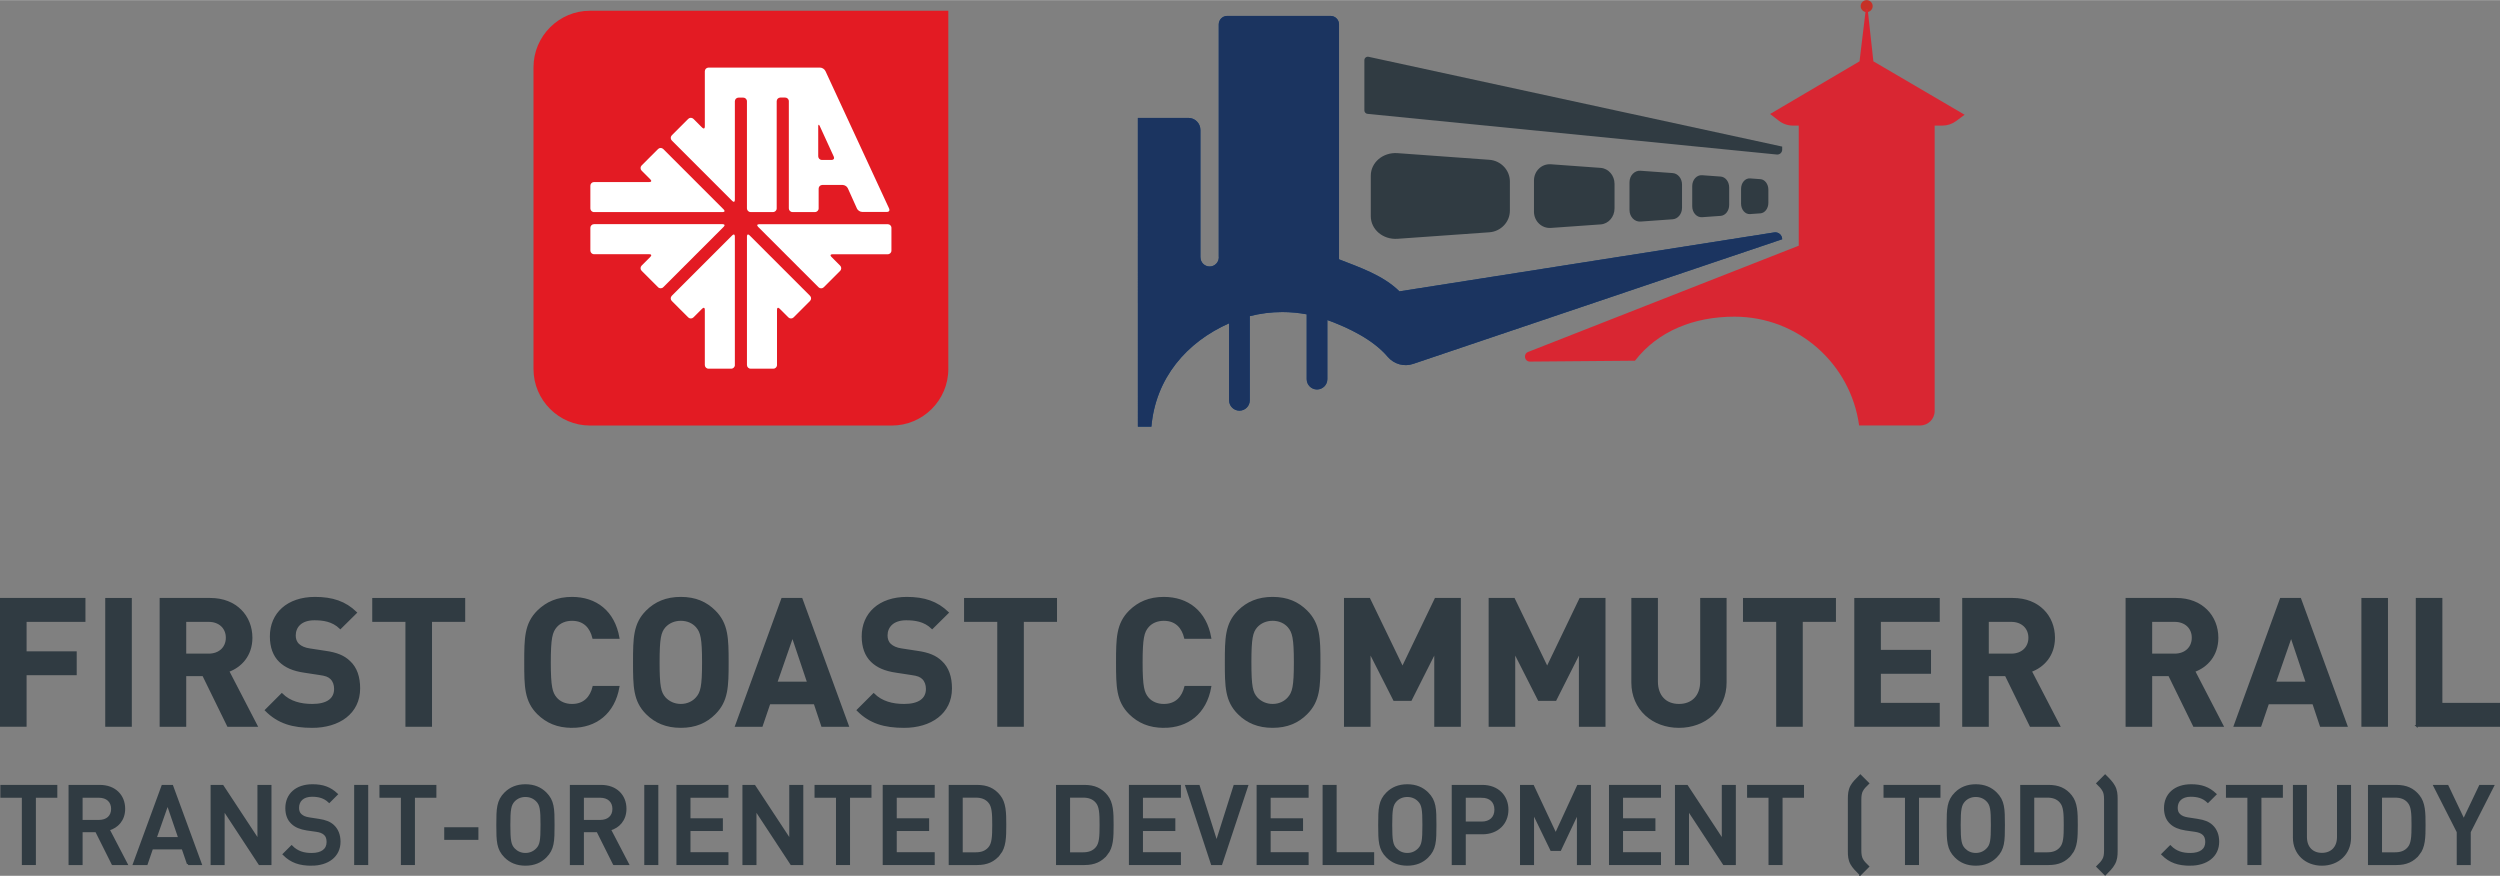 <?xml version="1.0" encoding="UTF-8"?>
<svg id="JTA_lgog" data-name="JTA lgog" xmlns="http://www.w3.org/2000/svg" width="3.893in" height="1.364in" viewBox="0 0 280.317 98.186">
  <rect x="0" y="0" width="280.317" height="98.186" fill="#808080" stroke="none"/>
  <defs>
    <style>
      .cls-1, .cls-2, .cls-3 {
        fill: #303b42;
      }

      .cls-4 {
        fill: #fff;
      }

      .cls-2 {
        stroke-width: .2px;
      }

      .cls-2, .cls-3 {
        stroke: #303b42;
        stroke-miterlimit: 10;
      }

      .cls-5 {
        fill: #c63127;
      }

      .cls-3 {
        stroke-width: .25px;
      }

      .cls-6 {
        fill: #d92632;
      }

      .cls-7 {
        fill: #e31b23;
      }

      .cls-8 {
        fill: #1b3460;
      }

      .cls-9 {
        fill: #1b497d;
      }
    </style>
  </defs>
  <g>
    <g>
      <path class="cls-7" d="m59.82,41.368c0,3.484,2.85,6.332,6.333,6.332h33.847c3.482,0,6.332-2.849,6.332-6.332V1.19h-40.179c-3.483,0-6.333,2.849-6.333,6.332v33.846Z"/>
      <path class="cls-4" d="m92.542,7.937c-.094-.204-.356-.371-.58-.371h-12.523c-.225,0-.409.184-.409.409v6.205c0,.225-.13.279-.29.121l-.989-.988c-.16-.159-.419-.159-.579,0l-1.845,1.846c-.159.159-.159.419,0,.578l6.782,6.783c.16.159.289.105.289-.12v-11.06c0-.225.184-.409.409-.409h.536c.224,0,.409.184.409.409v12.013c0,.224.184.409.408.409h2.519c.224,0,.409-.184.409-.409v-12.02c0-.224.184-.409.409-.409h.543c.224,0,.409.184.409.409v12.02c0,.224.184.409.409.409h2.525c.224,0,.408-.184.408-.409v-2.22c0-.224.184-.409.409-.409h2.287c.224,0,.484.168.576.373l1.025,2.277c.092.204.351.372.575.372h2.796c.225,0,.331-.167.237-.37l-7.15-15.437Zm-.388,9.981c-.224,0-.409-.184-.409-.409v-3.359c0-.224.077-.241.171-.037l1.573,3.433c.094.204-.014.371-.238.371h-1.097Zm-11.124,7.202c.225,0,.279.13.12.29l-6.783,6.782c-.159.16-.419.16-.578,0l-1.846-1.845c-.159-.159-.159-.42,0-.579l.988-.99c.158-.16.105-.29-.121-.29h-6.205c-.225,0-.409-.184-.409-.408v-2.552c0-.225.184-.409.409-.409h14.425Zm-14.425-1.353c-.225,0-.409-.184-.409-.409v-2.552c0-.224.184-.408.409-.408h6.205c.225,0,.279-.131.121-.29l-.988-.99c-.159-.159-.159-.42,0-.579l1.846-1.845c.159-.159.419-.159.578,0l6.783,6.783c.159.159.105.289-.12.289l-14.425.001Zm17.149,2.723c0-.225.13-.279.29-.12l6.782,6.783c.159.159.159.419,0,.578l-1.845,1.846c-.16.159-.419.159-.579,0l-.99-.988c-.159-.159-.289-.105-.289.12v6.206c0,.225-.184.409-.409.409h-2.551c-.225,0-.409-.184-.409-.409v-14.425Zm-1.354,14.425c0,.225-.184.409-.409.409h-2.552c-.225,0-.409-.184-.409-.409v-6.206c0-.224-.13-.279-.29-.12l-.99.988c-.158.159-.418.159-.578,0l-1.846-1.846c-.159-.159-.159-.419,0-.578l6.783-6.783c.159-.159.289-.105.289.12v14.425Zm17.145-15.792c.225,0,.409.184.409.409v2.552c0,.224-.184.409-.409.409h-6.206c-.225,0-.279.13-.12.289l.988.991c.159.159.158.419,0,.578l-1.845,1.846c-.16.159-.42.159-.579,0l-6.783-6.783c-.159-.159-.105-.29.12-.29h14.425Z"/>
    </g>
    <g>
      <path class="cls-1" d="m199.223,17.311l-45.883-4.558c-.202-.017-.357-.185-.357-.388v-5.631c0-.246.225-.43.466-.381l46.383,10.068v.344c0,.327-.284.582-.61.546Z"/>
      <g>
        <path class="cls-1" d="m166.997,26.031l-10.296.73c-1.62.115-2.999-1.037-2.999-2.534v-4.541c0-1.497,1.379-2.647,2.999-2.53l10.296.746c1.296.094,2.302,1.164,2.302,2.43v3.272c0,1.265-1.005,2.334-2.302,2.426Z"/>
        <path class="cls-1" d="m179.478,25.146l-5.583.396c-1.027.073-1.896-.757-1.896-1.825v-3.491c0-1.068.869-1.897,1.896-1.822l5.583.405c.874.063,1.554.852,1.554,1.789v2.762c0,.938-.68,1.725-1.554,1.787Z"/>
        <path class="cls-1" d="m187.553,24.573l-3.607.256c-.67.048-1.235-.54-1.235-1.293v-3.114c0-.752.565-1.339,1.235-1.291l3.607.261c.588.043,1.047.607,1.047,1.281v2.619c0,.674-.459,1.238-1.047,1.28Z"/>
        <path class="cls-1" d="m192.931,24.191l-2.086.148c-.597.042-1.101-.515-1.101-1.225v-2.26c0-.71.503-1.266,1.101-1.223l2.086.151c.537.039.956.577.956,1.221v1.968c0,.644-.419,1.182-.956,1.22Z"/>
        <path class="cls-1" d="m197.393,23.907l-1.167.083c-.547.039-1.007-.495-1.007-1.174v-1.654c0-.679.46-1.212,1.007-1.173l1.167.085c.498.036.888.554.888,1.175v1.484c0,.621-.39,1.138-.888,1.174Z"/>
      </g>
      <path class="cls-9" d="m127.589,47.824h1.512c.484-5.447,3.93-9.466,8.715-11.589v8.638c0,.64.519,1.159,1.16,1.159h0c.64-0,1.158-.519,1.158-1.159v-9.44c1.168-.298,2.39-.458,3.65-.458.933,0,1.846.089,2.731.255v7.267c0,.64.519,1.159,1.159,1.159h0c.64 0,1.159-.519,1.159-1.159v-6.627c2.421.884,5.127,2.195,6.766,4.12.7.822,1.822,1.145,2.844.8l41.389-13.98h0c0-.48-.432-.844-.905-.764l-42.012,6.607c-1.81-1.784-4.415-2.673-6.774-3.593l.001-26.339c0-.527-.427-.953-.953-.953h-11.582c-.527,0-.953.427-.953.953v26.025c.003.031.009.06.009.091,0,.568-.461,1.029-1.029,1.029s-1.029-.461-1.029-1.029c0-.001 0-.001 0-.002-.002.001-.004.001-.006.002v-14.284c0-.745-.604-1.348-1.348-1.348h-5.665l.002,34.619Z"/>
      <path class="cls-8" d="m127.589,47.824h1.512c.484-5.447,3.93-9.466,8.715-11.589v8.638c0,.64.519,1.159,1.16,1.159h0c.64-0,1.158-.519,1.158-1.159v-9.44c1.168-.298,2.39-.458,3.65-.458.933,0,1.846.089,2.731.255v7.267c0,.64.519,1.159,1.159,1.159h0c.64 0,1.159-.519,1.159-1.159v-6.627c2.421.884,5.127,2.195,6.766,4.12.7.822,1.822,1.145,2.844.8l41.389-13.98h0c0-.48-.432-.844-.905-.764l-42.012,6.607c-1.81-1.784-4.415-2.673-6.774-3.593l.001-26.339c0-.527-.427-.953-.953-.953h-11.582c-.527,0-.953.427-.953.953v26.025c.003.031.009.06.009.091,0,.568-.461,1.029-1.029,1.029s-1.029-.461-1.029-1.029c0-.001 0-.001 0-.002-.002.001-.004.001-.006.002v-14.284c0-.745-.604-1.348-1.348-1.348h-5.665l.002,34.619Z"/>
      <circle class="cls-5" cx="209.304" cy=".672" r=".672"/>
      <path class="cls-6" d="m171.548,40.528c-.613 0-.78-.843-.215-1.077l30.355-11.918v-13.465l-.642 0c-.572 0-1.127-.189-1.579-.538l-.991-.764,10.027-5.905.711-5.888.197-.002.645,5.889,10.229,5.991-.952.708c-.446.331-.986.51-1.541.51h-.864v31.998c0,.897-.727,1.624-1.624,1.624h-6.848c-.933-6.888-6.833-12.199-13.977-12.199-4.539,0-8.574,1.608-11.154,4.938l-11.776.1Z"/>
    </g>
  </g>
  <g>
    <path class="cls-2" d="m2.881,69.613v3.501h5.621v2.48H2.881v5.781H.1v-14.243h9.382v2.48H2.881Z"/>
    <path class="cls-2" d="m11.9,81.376v-14.243h2.781v14.243h-2.781Z"/>
    <path class="cls-2" d="m25.561,81.376l-2.78-5.681h-2v5.681h-2.781v-14.243h5.581c2.901,0,4.621,1.98,4.621,4.361,0,2-1.22,3.241-2.601,3.741l3.181,6.141h-3.221Zm-2.16-11.763h-2.62v3.761h2.62c1.221,0,2.021-.78,2.021-1.881,0-1.1-.8-1.88-2.021-1.88Z"/>
    <path class="cls-2" d="m35,81.496c-2.16,0-3.801-.46-5.201-1.88l1.801-1.8c.9.9,2.12,1.2,3.421,1.2,1.66,0,2.54-.64,2.54-1.781,0-.48-.14-.88-.44-1.18-.279-.26-.56-.38-1.28-.48l-1.7-.26c-1.26-.18-2.12-.56-2.761-1.18-.68-.66-1.02-1.6-1.02-2.8,0-2.541,1.88-4.321,4.961-4.321,1.96,0,3.381.48,4.601,1.661l-1.76,1.74c-.881-.86-1.98-.98-2.921-.98-1.48,0-2.181.82-2.181,1.8,0,.38.101.74.4,1.02.28.26.7.46,1.3.54l1.7.26c1.301.18,2.101.52,2.721,1.12.761.7,1.101,1.721,1.101,3.001,0,2.76-2.28,4.321-5.281,4.321Z"/>
    <path class="cls-2" d="m48.34,69.613v11.763h-2.78v-11.763h-3.721v-2.48h10.222v2.48h-3.721Z"/>
    <path class="cls-2" d="m64.14,81.496c-1.641,0-2.841-.54-3.821-1.5-1.42-1.42-1.439-3.021-1.439-5.741s.02-4.321,1.439-5.741c.98-.96,2.181-1.5,3.821-1.5,2.66,0,4.701,1.521,5.221,4.501h-2.84c-.28-1.16-1.001-2.02-2.381-2.02-.76,0-1.38.28-1.78.74-.521.6-.7,1.3-.7,4.021s.18,3.421.7,4.021c.4.46,1.021.74,1.78.74,1.38,0,2.12-.86,2.4-2.021h2.82c-.52,2.98-2.58,4.501-5.221,4.501Z"/>
    <path class="cls-2" d="m80.141,79.995c-.96.96-2.16,1.5-3.801,1.5s-2.86-.54-3.821-1.5c-1.42-1.42-1.439-3.021-1.439-5.741s.02-4.321,1.439-5.741c.961-.96,2.181-1.5,3.821-1.5s2.841.541,3.801,1.5c1.42,1.42,1.46,3.021,1.46,5.741s-.04,4.321-1.46,5.741Zm-2.021-9.742c-.4-.46-1.021-.76-1.78-.76s-1.38.3-1.801.76c-.52.6-.68,1.28-.68,4.001s.16,3.381.68,3.981c.421.46,1.041.78,1.801.78s1.38-.32,1.78-.78c.521-.6.7-1.26.7-3.981s-.18-3.401-.7-4.001Z"/>
    <path class="cls-2" d="m92.18,81.376l-.84-2.521h-5.062l-.859,2.521h-2.901l5.182-14.243h2.181l5.201,14.243h-2.901Zm-3.32-10.042l-1.801,5.181h3.541l-1.74-5.181Z"/>
    <path class="cls-2" d="m101.359,81.496c-2.16,0-3.801-.46-5.201-1.88l1.801-1.8c.9.9,2.12,1.2,3.421,1.2,1.66,0,2.54-.64,2.54-1.781,0-.48-.14-.88-.44-1.18-.279-.26-.56-.38-1.28-.48l-1.7-.26c-1.26-.18-2.12-.56-2.761-1.18-.68-.66-1.02-1.6-1.02-2.8,0-2.541,1.88-4.321,4.961-4.321,1.96,0,3.381.48,4.601,1.661l-1.76,1.74c-.881-.86-1.98-.98-2.921-.98-1.48,0-2.181.82-2.181,1.8,0,.38.101.74.4,1.02.28.26.7.46,1.3.54l1.701.26c1.3.18,2.1.52,2.72,1.12.761.7,1.101,1.721,1.101,3.001,0,2.76-2.28,4.321-5.281,4.321Z"/>
    <path class="cls-2" d="m114.699,69.613v11.763h-2.78v-11.763h-3.721v-2.48h10.222v2.48h-3.721Z"/>
    <path class="cls-2" d="m130.498,81.496c-1.641,0-2.841-.54-3.821-1.5-1.42-1.42-1.439-3.021-1.439-5.741s.02-4.321,1.439-5.741c.98-.96,2.181-1.5,3.821-1.5,2.66,0,4.701,1.521,5.221,4.501h-2.84c-.28-1.16-1.001-2.02-2.381-2.02-.76,0-1.38.28-1.78.74-.521.6-.7,1.3-.7,4.021s.18,3.421.7,4.021c.4.46,1.021.74,1.78.74,1.38,0,2.12-.86,2.4-2.021h2.82c-.52,2.98-2.58,4.501-5.221,4.501Z"/>
    <path class="cls-2" d="m146.498,79.995c-.96.96-2.16,1.5-3.801,1.5s-2.86-.54-3.821-1.5c-1.42-1.42-1.439-3.021-1.439-5.741s.02-4.321,1.439-5.741c.961-.96,2.181-1.5,3.821-1.5s2.841.541,3.801,1.5c1.42,1.42,1.46,3.021,1.46,5.741s-.04,4.321-1.46,5.741Zm-2.021-9.742c-.4-.46-1.021-.76-1.78-.76s-1.38.3-1.801.76c-.52.6-.68,1.28-.68,4.001s.16,3.381.68,3.981c.421.46,1.041.78,1.801.78s1.38-.32,1.78-.78c.521-.6.7-1.26.7-3.981s-.18-3.401-.7-4.001Z"/>
    <path class="cls-2" d="m160.918,81.376v-8.302l-2.721,5.401h-1.88l-2.74-5.401v8.302h-2.781v-14.243h2.741l3.721,7.702,3.7-7.702h2.741v14.243h-2.781Z"/>
    <path class="cls-2" d="m177.138,81.376v-8.302l-2.721,5.401h-1.88l-2.74-5.401v8.302h-2.781v-14.243h2.741l3.721,7.702,3.7-7.702h2.741v14.243h-2.781Z"/>
    <path class="cls-2" d="m188.257,81.496c-2.921,0-5.241-1.98-5.241-5.001v-9.362h2.78v9.262c0,1.64.96,2.621,2.461,2.621,1.5,0,2.48-.98,2.48-2.621v-9.262h2.761v9.362c0,3.021-2.321,5.001-5.241,5.001Z"/>
    <path class="cls-2" d="m202.037,69.613v11.763h-2.78v-11.763h-3.721v-2.48h10.222v2.48h-3.721Z"/>
    <path class="cls-2" d="m208.016,81.376v-14.243h9.382v2.48h-6.601v3.341h5.621v2.48h-5.621v3.461h6.601v2.48h-9.382Z"/>
    <path class="cls-2" d="m227.677,81.376l-2.78-5.681h-2v5.681h-2.781v-14.243h5.581c2.901,0,4.621,1.98,4.621,4.361,0,2-1.22,3.241-2.601,3.741l3.181,6.141h-3.221Zm-2.16-11.763h-2.62v3.761h2.62c1.221,0,2.021-.78,2.021-1.881,0-1.1-.8-1.88-2.021-1.88Z"/>
    <path class="cls-2" d="m245.996,81.376l-2.78-5.681h-2v5.681h-2.781v-14.243h5.581c2.901,0,4.621,1.98,4.621,4.361,0,2-1.22,3.241-2.601,3.741l3.181,6.141h-3.221Zm-2.16-11.763h-2.62v3.761h2.62c1.221,0,2.021-.78,2.021-1.881,0-1.1-.8-1.88-2.021-1.88Z"/>
    <path class="cls-2" d="m260.217,81.376l-.84-2.521h-5.062l-.859,2.521h-2.901l5.182-14.243h2.181l5.201,14.243h-2.901Zm-3.32-10.042l-1.801,5.181h3.541l-1.74-5.181Z"/>
    <path class="cls-2" d="m264.875,81.376v-14.243h2.781v14.243h-2.781Z"/>
    <path class="cls-2" d="m270.975,81.376v-14.243h2.781v11.763h6.461v2.48h-9.242Z"/>
  </g>
  <g>
    <path class="cls-3" d="m3.898,89.309v7.545h-1.325v-7.545H.168v-1.19h6.134v1.19h-2.404Z"/>
    <path class="cls-3" d="m12.633,96.854l-1.84-3.68h-1.656v3.68h-1.325v-8.735h3.387c1.655,0,2.711,1.067,2.711,2.552,0,1.251-.761,2.049-1.742,2.319l2.012,3.864h-1.546Zm-1.533-7.545h-1.963v2.736h1.963c.884,0,1.484-.503,1.484-1.362s-.601-1.374-1.484-1.374Z"/>
    <path class="cls-3" d="m21.087,96.854l-.601-1.754h-3.447l-.602,1.754h-1.41l3.201-8.735h1.067l3.202,8.735h-1.411Zm-2.294-6.76l-1.361,3.877h2.687l-1.325-3.877Z"/>
    <path class="cls-3" d="m29.1,96.854l-4.036-6.146v6.146h-1.325v-8.735h1.215l4.036,6.134v-6.134h1.325v8.735h-1.215Z"/>
    <path class="cls-3" d="m34.916,96.928c-1.313,0-2.245-.307-3.092-1.153l.871-.871c.638.638,1.361.847,2.245.847,1.153,0,1.803-.491,1.803-1.35,0-.393-.098-.699-.343-.908-.221-.196-.516-.307-.957-.368l-1.03-.147c-.712-.111-1.264-.332-1.645-.7-.429-.393-.65-.957-.65-1.681,0-1.521,1.104-2.552,2.92-2.552,1.166,0,1.963.294,2.712.994l-.835.834c-.539-.515-1.178-.675-1.926-.675-1.03,0-1.583.564-1.583,1.362,0,.319.086.613.319.81.221.196.479.319.957.393l1.043.16c.797.123,1.239.307,1.619.65.466.43.712,1.031.712,1.792,0,1.607-1.301,2.564-3.141,2.564Z"/>
    <path class="cls-3" d="m39.836,96.854v-8.735h1.325v8.735h-1.325Z"/>
    <path class="cls-3" d="m46.401,89.309v7.545h-1.325v-7.545h-2.404v-1.19h6.134v1.19h-2.404Z"/>
    <path class="cls-3" d="m49.935,94.032v-1.166h3.582v1.166h-3.582Z"/>
    <path class="cls-3" d="m61.173,96.044c-.564.564-1.3.883-2.257.883s-1.693-.319-2.258-.883c-.858-.859-.883-1.73-.883-3.558,0-1.828.024-2.699.883-3.558.564-.564,1.301-.883,2.258-.883s1.692.319,2.257.883c.859.859.884,1.73.884,3.558,0,1.828-.024,2.699-.884,3.558Zm-.957-6.281c-.331-.344-.772-.54-1.3-.54s-.97.196-1.301.54c-.43.466-.516.994-.516,2.723,0,1.73.086,2.245.516,2.711.331.344.773.552,1.301.552s.969-.208,1.3-.552c.442-.454.516-.981.516-2.711,0-1.729-.073-2.27-.516-2.723Z"/>
    <path class="cls-3" d="m68.842,96.854l-1.84-3.68h-1.656v3.68h-1.325v-8.735h3.387c1.655,0,2.711,1.067,2.711,2.552,0,1.251-.761,2.049-1.742,2.319l2.012,3.864h-1.546Zm-1.533-7.545h-1.963v2.736h1.963c.884,0,1.484-.503,1.484-1.362s-.601-1.374-1.484-1.374Z"/>
    <path class="cls-3" d="m72.365,96.854v-8.735h1.325v8.735h-1.325Z"/>
    <path class="cls-3" d="m75.972,96.854v-8.735h5.582v1.19h-4.257v2.552h3.632v1.178h-3.632v2.625h4.257v1.19h-5.582Z"/>
    <path class="cls-3" d="m88.732,96.854l-4.036-6.146v6.146h-1.325v-8.735h1.215l4.036,6.134v-6.134h1.325v8.735h-1.215Z"/>
    <path class="cls-3" d="m95.186,89.309v7.545h-1.325v-7.545h-2.404v-1.19h6.134v1.19h-2.404Z"/>
    <path class="cls-3" d="m99.1,96.854v-8.735h5.582v1.19h-4.257v2.552h3.632v1.178h-3.632v2.625h4.257v1.19h-5.582Z"/>
    <path class="cls-3" d="m112.044,95.75c-.614.761-1.387,1.104-2.479,1.104h-3.067v-8.735h3.067c1.092,0,1.864.344,2.479,1.104.638.785.662,1.865.662,3.263,0,1.399-.024,2.479-.662,3.264Zm-1.129-5.852c-.368-.429-.871-.601-1.497-.601h-1.595v6.379h1.595c.626,0,1.129-.172,1.497-.601.429-.479.466-1.288.466-2.589,0-1.3-.037-2.11-.466-2.588Z"/>
    <path class="cls-3" d="m124.08,95.75c-.614.761-1.387,1.104-2.479,1.104h-3.067v-8.735h3.067c1.092,0,1.864.344,2.479,1.104.638.785.662,1.865.662,3.263,0,1.399-.024,2.479-.662,3.264Zm-1.129-5.852c-.368-.429-.871-.601-1.497-.601h-1.595v6.379h1.595c.626,0,1.129-.172,1.497-.601.43-.479.466-1.288.466-2.589,0-1.3-.036-2.11-.466-2.588Z"/>
    <path class="cls-3" d="m126.706,96.854v-8.735h5.582v1.19h-4.257v2.552h3.632v1.178h-3.632v2.625h4.257v1.19h-5.582Z"/>
    <path class="cls-3" d="m136.927,96.854h-1.031l-2.87-8.735h1.374l2.012,6.355,2.012-6.355h1.398l-2.895,8.735Z"/>
    <path class="cls-3" d="m141.025,96.854v-8.735h5.582v1.19h-4.257v2.552h3.632v1.178h-3.632v2.625h4.257v1.19h-5.582Z"/>
    <path class="cls-3" d="m148.423,96.854v-8.735h1.325v7.545h4.208v1.19h-5.533Z"/>
    <path class="cls-3" d="m160.055,96.044c-.564.564-1.3.883-2.257.883s-1.693-.319-2.258-.883c-.858-.859-.883-1.73-.883-3.558,0-1.828.024-2.699.883-3.558.564-.564,1.301-.883,2.258-.883s1.692.319,2.257.883c.859.859.884,1.73.884,3.558,0,1.828-.024,2.699-.884,3.558Zm-.957-6.281c-.331-.344-.772-.54-1.3-.54-.528,0-.97.196-1.301.54-.43.466-.516.994-.516,2.723,0,1.73.086,2.245.516,2.711.331.344.772.552,1.301.552.527,0,.969-.208,1.3-.552.442-.454.516-.981.516-2.711,0-1.729-.073-2.27-.516-2.723Z"/>
    <path class="cls-3" d="m166.215,93.407h-1.987v3.447h-1.325v-8.735h3.312c1.705,0,2.797,1.129,2.797,2.65s-1.092,2.638-2.797,2.638Zm-.073-4.098h-1.914v2.92h1.914c.933,0,1.546-.54,1.546-1.46,0-.932-.613-1.46-1.546-1.46Z"/>
    <path class="cls-3" d="m176.939,96.854v-5.839l-2.012,4.257h-.981l-2.062-4.257v5.839h-1.325v-8.735h1.325l2.552,5.435,2.503-5.435h1.325v8.735h-1.325Z"/>
    <path class="cls-3" d="m180.535,96.854v-8.735h5.582v1.19h-4.257v2.552h3.632v1.178h-3.632v2.625h4.257v1.19h-5.582Z"/>
    <path class="cls-3" d="m193.294,96.854l-4.036-6.146v6.146h-1.325v-8.735h1.215l4.036,6.134v-6.134h1.325v8.735h-1.215Z"/>
    <path class="cls-3" d="m199.748,89.309v7.545h-1.325v-7.545h-2.404v-1.19h6.134v1.19h-2.404Z"/>
    <path class="cls-3" d="m208.595,98.007c-.466-.466-.761-.761-.994-1.166-.257-.454-.282-.92-.282-1.423v-5.864c0-.491.037-.981.282-1.423.233-.405.479-.65.994-1.166l.858.859c-.294.294-.503.466-.687.81-.123.233-.185.552-.185.994v5.717c0,.441.062.76.185.994.184.343.393.515.687.81l-.858.859Z"/>
    <path class="cls-3" d="m215.048,89.309v7.545h-1.325v-7.545h-2.404v-1.19h6.134v1.19h-2.404Z"/>
    <path class="cls-3" d="m223.796,96.044c-.564.564-1.3.883-2.257.883s-1.693-.319-2.258-.883c-.858-.859-.883-1.73-.883-3.558,0-1.828.024-2.699.883-3.558.564-.564,1.301-.883,2.258-.883s1.692.319,2.257.883c.859.859.884,1.73.884,3.558,0,1.828-.024,2.699-.884,3.558Zm-.957-6.281c-.331-.344-.772-.54-1.3-.54s-.97.196-1.301.54c-.43.466-.516.994-.516,2.723,0,1.73.086,2.245.516,2.711.331.344.773.552,1.301.552s.969-.208,1.3-.552c.442-.454.516-.981.516-2.711,0-1.729-.073-2.27-.516-2.723Z"/>
    <path class="cls-3" d="m232.19,95.75c-.614.761-1.387,1.104-2.479,1.104h-3.067v-8.735h3.067c1.092,0,1.864.344,2.479,1.104.638.785.662,1.865.662,3.263,0,1.399-.024,2.479-.662,3.264Zm-1.129-5.852c-.368-.429-.871-.601-1.497-.601h-1.595v6.379h1.595c.626,0,1.129-.172,1.497-.601.43-.479.466-1.288.466-2.589,0-1.3-.036-2.11-.466-2.588Z"/>
    <path class="cls-3" d="m237.025,96.842c-.233.429-.564.736-.981,1.166l-.858-.859c.294-.294.49-.466.675-.81.135-.233.184-.552.184-.994v-5.717c0-.441-.049-.76-.184-.994-.185-.343-.381-.515-.675-.81l.858-.859c.454.454.761.761.981,1.166.258.442.294.933.294,1.423v5.864c0,.503-.036.969-.294,1.423Z"/>
    <path class="cls-3" d="m245.565,96.928c-1.313,0-2.245-.307-3.092-1.153l.871-.871c.638.638,1.361.847,2.245.847,1.153,0,1.803-.491,1.803-1.35,0-.393-.098-.699-.343-.908-.221-.196-.516-.307-.957-.368l-1.03-.147c-.712-.111-1.264-.332-1.645-.7-.429-.393-.65-.957-.65-1.681,0-1.521,1.104-2.552,2.92-2.552,1.166,0,1.963.294,2.712.994l-.835.834c-.539-.515-1.178-.675-1.926-.675-1.03,0-1.583.564-1.583,1.362,0,.319.086.613.319.81.221.196.479.319.957.393l1.043.16c.797.123,1.239.307,1.619.65.466.43.712,1.031.712,1.792,0,1.607-1.301,2.564-3.141,2.564Z"/>
    <path class="cls-3" d="m253.442,89.309v7.545h-1.325v-7.545h-2.404v-1.19h6.134v1.19h-2.404Z"/>
    <path class="cls-3" d="m260.35,96.928c-1.779,0-3.129-1.215-3.129-3.018v-5.791h1.325v5.729c0,1.166.712,1.89,1.804,1.89s1.815-.724,1.815-1.89v-5.729h1.325v5.791c0,1.803-1.362,3.018-3.141,3.018Z"/>
    <path class="cls-3" d="m271.184,95.75c-.614.761-1.387,1.104-2.479,1.104h-3.067v-8.735h3.067c1.092,0,1.864.344,2.479,1.104.638.785.662,1.865.662,3.263,0,1.399-.024,2.479-.662,3.264Zm-1.129-5.852c-.368-.429-.871-.601-1.497-.601h-1.595v6.379h1.595c.626,0,1.129-.172,1.497-.601.43-.479.466-1.288.466-2.589,0-1.3-.036-2.11-.466-2.588Z"/>
    <path class="cls-3" d="m276.913,93.259v3.595h-1.324v-3.595l-2.613-5.14h1.447l1.828,3.84,1.828-3.84h1.447l-2.613,5.14Z"/>
  </g>
</svg>